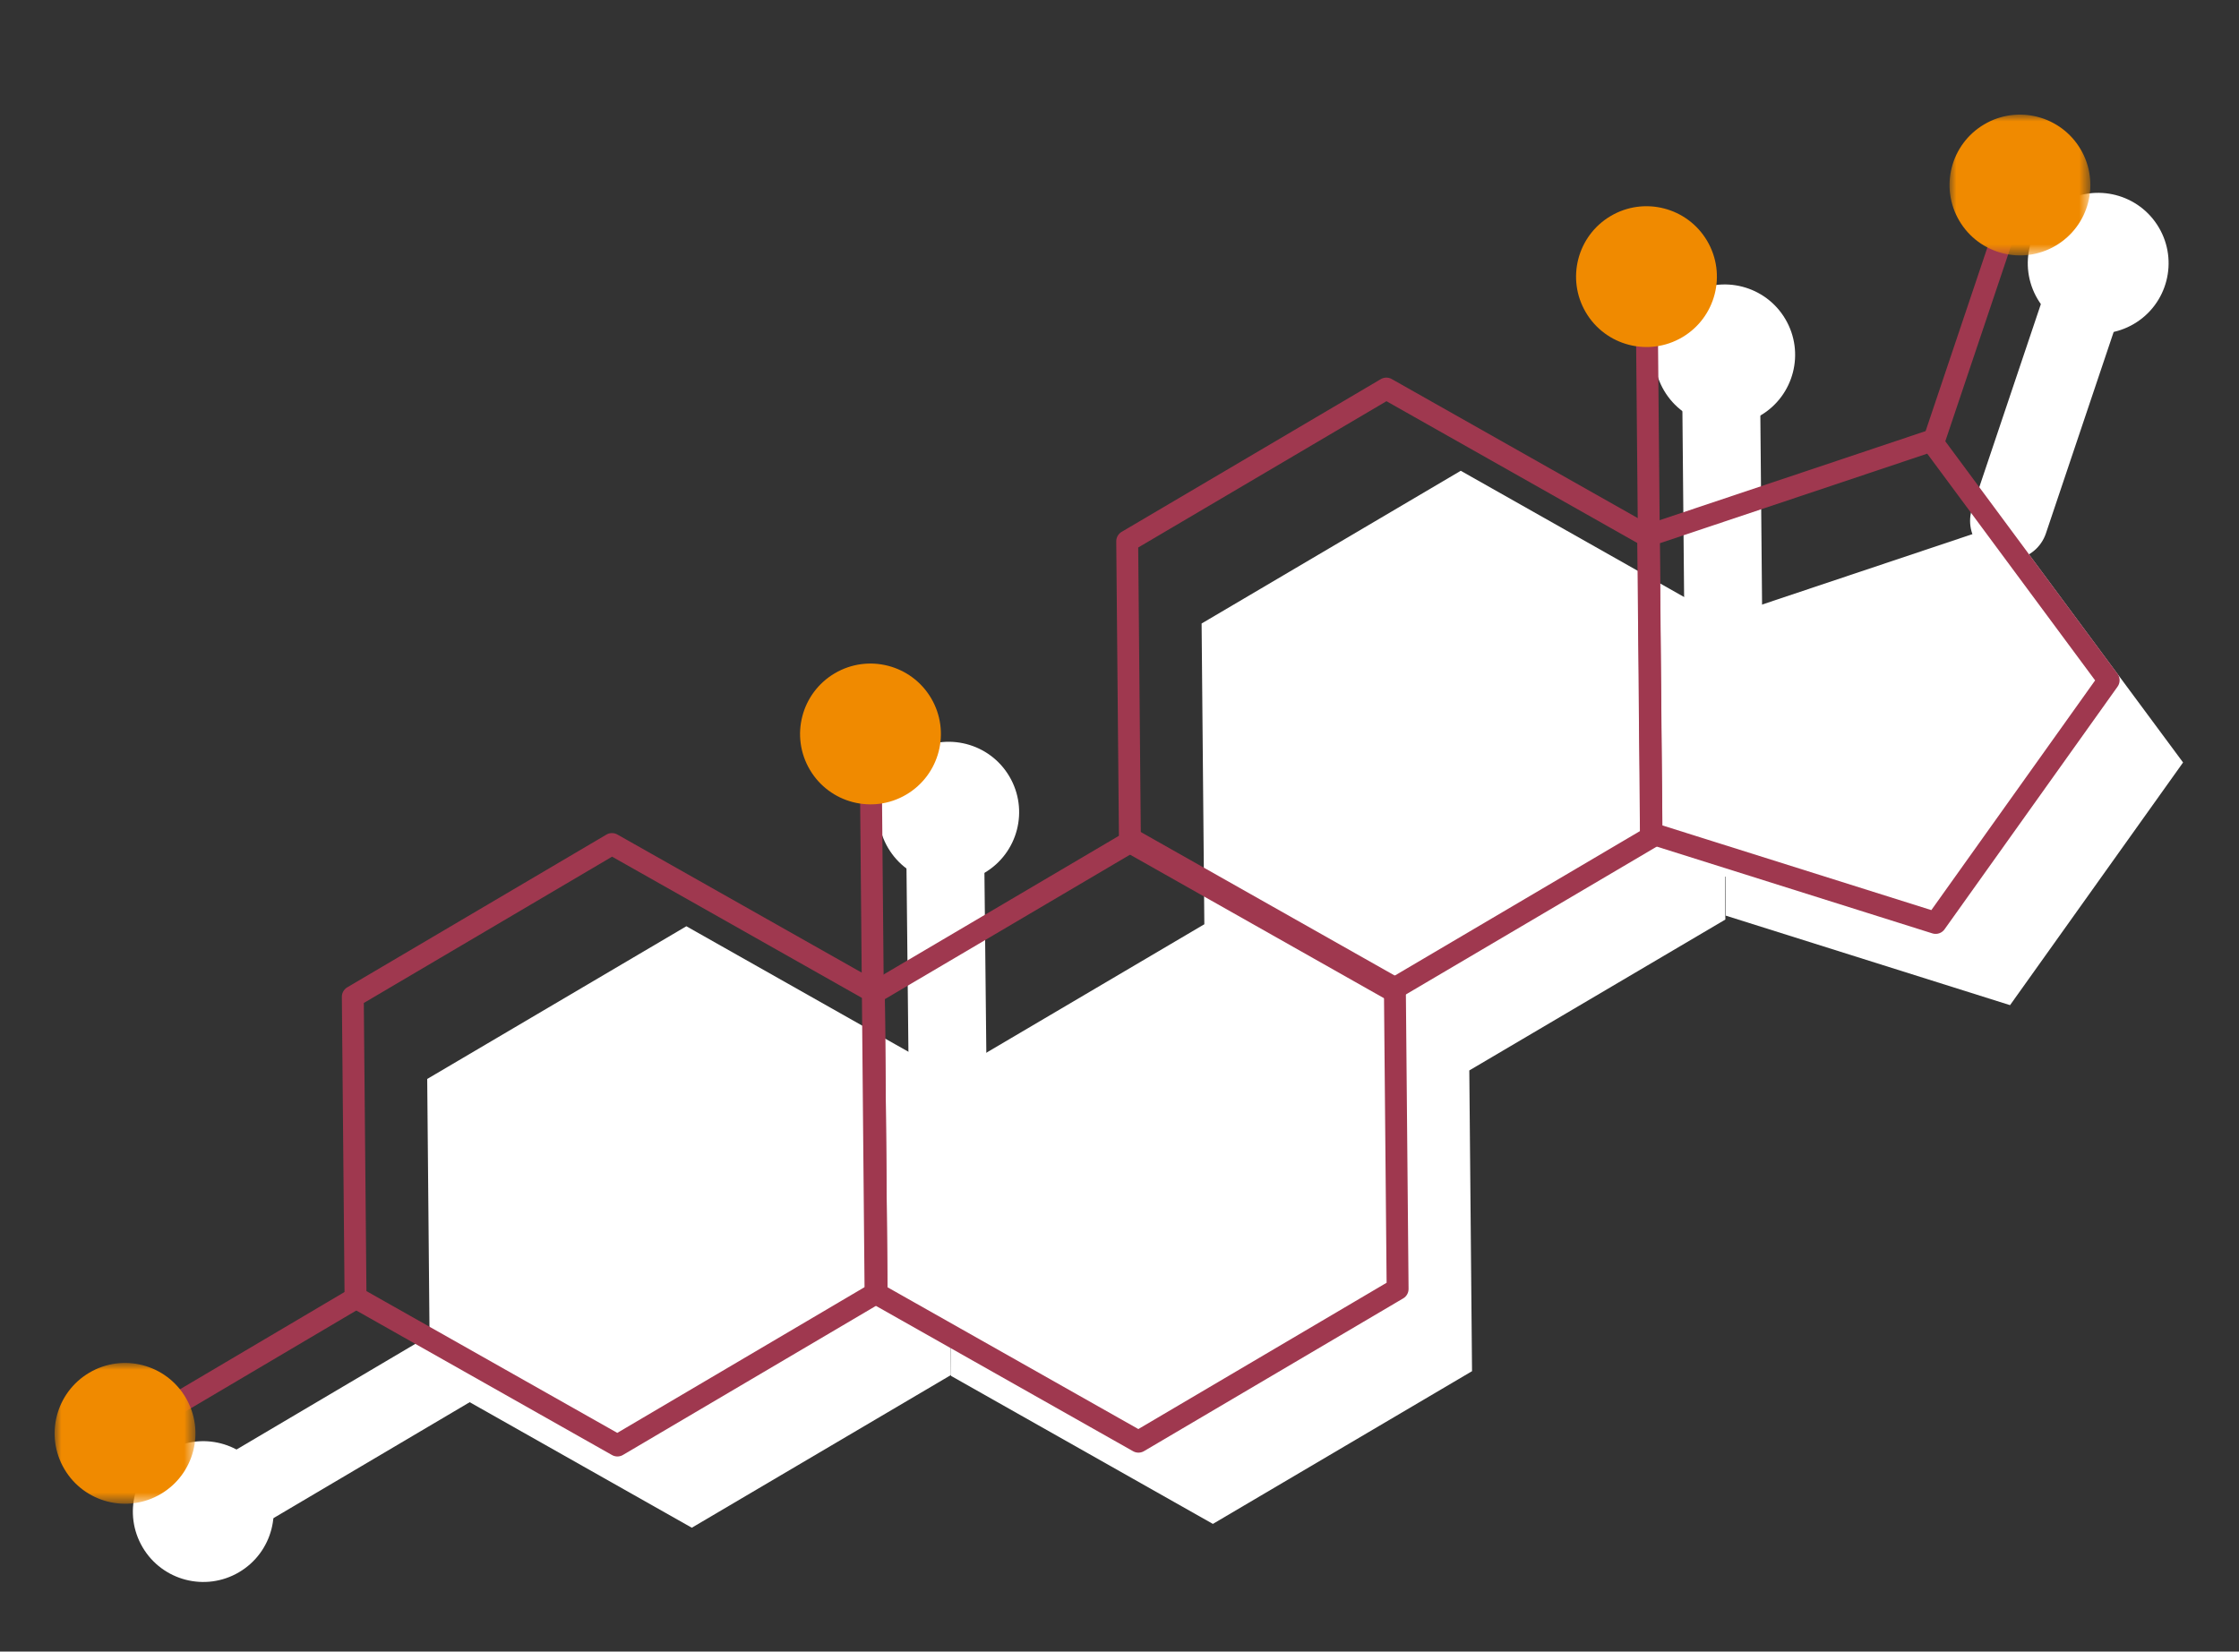 <?xml version="1.0" encoding="UTF-8"?>
<svg width="164px" height="121px" viewBox="0 0 164 121" version="1.1" xmlns="http://www.w3.org/2000/svg" xmlns:xlink="http://www.w3.org/1999/xlink">
    <rect x="0" y="0" width="164" height="121" fill="#333333" stroke="none"/>
    <title>icon / mobile / about LD white</title>
    <defs>
        <polygon id="path-1" points="0 0 10.316 0 10.316 10.316 0 10.316"></polygon>
        <polygon id="path-3" points="0 0 10.316 0 10.316 10.316 0 10.316"></polygon>
    </defs>
    <g id="icon-/-mobile-/-about-LD-white" stroke="none" stroke-width="1" fill="none" fill-rule="evenodd">
        <polygon id="Fill-1" fill="#FFFFFF" points="88.441 67.58 69.459 78.77 69.659 100.803 88.84 111.647 107.822 100.458 107.622 78.424"></polygon>
        <polygon id="Fill-2" fill="#FFFFFF" points="50.274 67.861 31.292 79.049 31.492 101.084 50.673 111.927 69.655 100.739 69.455 78.704"></polygon>
        <polygon id="Fill-3" fill="#FFFFFF" points="106.996 34.491 88.014 45.681 88.214 67.714 107.395 78.558 126.377 67.369 126.177 45.335"></polygon>
        <line x1="69.58" y1="94.88" x2="69.21" y2="59.796" id="Stroke-4" stroke="#FFFFFF" stroke-width="5.705" stroke-linecap="round" stroke-linejoin="round"></line>
        <polyline id="Stroke-5" stroke="#FFFFFF" stroke-width="5.705" stroke-linecap="round" stroke-linejoin="round" points="126.419 61.374 126.219 44.858 126.049 26.29"></polyline>
        <line x1="147.155" y1="38.163" x2="153.405" y2="19.578" id="Stroke-6" stroke="#FFFFFF" stroke-width="5.705" stroke-linecap="round" stroke-linejoin="round"></line>
        <line x1="14.634" y1="111.1" x2="36.831" y2="97.983" id="Stroke-8" stroke="#FFFFFF" stroke-width="5.705" stroke-linecap="round" stroke-linejoin="round"></line>
        <polygon id="Fill-11" fill="#FFFFFF" points="126.208 45.25 126.405 67.082 147.23 73.641 159.903 55.862 146.911 38.316"></polygon>
        <path d="M73.934,56.885 C75.381,59.339 74.564,62.5 72.11,63.947 C69.657,65.393 66.495,64.576 65.049,62.123 C63.602,59.669 64.419,56.508 66.872,55.061 C69.326,53.615 72.488,54.431 73.934,56.885" id="Fill-12" fill="#FFFFFF"></path>
        <path d="M130.773,23.379 C132.219,25.833 131.403,28.994 128.949,30.441 C126.496,31.887 123.334,31.07 121.888,28.617 C120.441,26.163 121.258,23.002 123.711,21.555 C126.165,20.109 129.327,20.925 130.773,23.379" id="Fill-14" fill="#FFFFFF"></path>
        <path d="M158.129,16.667 C159.575,19.121 158.759,22.282 156.305,23.729 C153.851,25.175 150.69,24.358 149.244,21.905 C147.797,19.451 148.614,16.29 151.067,14.843 C153.521,13.397 156.682,14.213 158.129,16.667" id="Fill-16" fill="#FFFFFF"></path>
        <path d="M19.332,108.125 C20.778,110.579 19.962,113.74 17.508,115.187 C15.054,116.633 11.893,115.816 10.447,113.363 C9,110.909 9.817,107.748 12.27,106.301 C14.724,104.855 17.885,105.671 19.332,108.125" id="Fill-18" fill="#FFFFFF"></path>
        <polygon id="Stroke-20" stroke="#9F384F" stroke-width="1.604" stroke-linecap="round" stroke-linejoin="round" points="82.99 61.557 64.008 72.746 64.209 94.78 83.389 105.624 102.371 94.435 102.171 72.401"></polygon>
        <polygon id="Stroke-22" stroke="#9F384F" stroke-width="1.604" stroke-linecap="round" stroke-linejoin="round" points="44.824 61.837 25.842 73.027 26.042 95.06 45.223 105.904 64.205 94.715 64.005 72.681"></polygon>
        <line x1="64.13" y1="94.588" x2="63.76" y2="53.773" id="Stroke-24" stroke="#9F384F" stroke-width="1.604" stroke-linecap="round" stroke-linejoin="round"></line>
        <polyline id="Stroke-26" stroke="#9F384F" stroke-width="1.604" stroke-linecap="round" stroke-linejoin="round" points="120.969 61.082 120.768 38.835 120.599 20.267"></polyline>
        <polygon id="Stroke-28" stroke="#9F384F" stroke-width="1.604" stroke-linecap="round" stroke-linejoin="round" points="101.546 28.468 82.564 39.657 82.764 61.691 101.945 72.535 120.927 61.346 120.727 39.312"></polygon>
        <line x1="141.705" y1="32.14" x2="147.955" y2="13.555" id="Stroke-30" stroke="#9F384F" stroke-width="1.604" stroke-linecap="round" stroke-linejoin="round"></line>
        <line x1="9.184" y1="105.077" x2="26.065" y2="95.101" id="Stroke-32" stroke="#9F384F" stroke-width="1.604" stroke-linecap="round" stroke-linejoin="round"></line>
        <polygon id="Stroke-34" stroke="#9F384F" stroke-width="1.604" stroke-linecap="round" stroke-linejoin="round" points="120.758 39.227 120.956 61.059 141.78 67.618 154.453 49.839 141.461 32.291"></polygon>
        <path d="M68.203,51.154 C69.649,53.608 68.833,56.769 66.379,58.216 C63.925,59.662 60.764,58.845 59.318,56.392 C57.871,53.938 58.688,50.777 61.141,49.33 C63.595,47.884 66.756,48.7 68.203,51.154" id="Fill-36" fill="#F08A00"></path>
        <path d="M125.043,17.648 C126.489,20.102 125.672,23.263 123.219,24.71 C120.764,26.156 117.603,25.339 116.157,22.886 C114.71,20.432 115.528,17.271 117.981,15.824 C120.434,14.378 123.596,15.194 125.043,17.648" id="Fill-38" fill="#F08A00"></path>
        <g id="Group-42" transform="translate(142.797, 8.397)">
            <mask id="mask-2" fill="white">
                <use xlink:href="#path-1"></use>
            </mask>
            <g id="Clip-41"></g>
            <path d="M9.601,2.539 C11.048,4.993 10.231,8.154 7.777,9.601 C5.324,11.047 2.162,10.23 0.716,7.777 C-0.731,5.323 0.086,2.162 2.539,0.715 C4.993,-0.731 8.155,0.085 9.601,2.539" id="Fill-40" fill="#F08A00" mask="url(#mask-2)"></path>
        </g>
        <g id="Group-45" transform="translate(4, 99.855)">
            <mask id="mask-4" fill="white">
                <use xlink:href="#path-3"></use>
            </mask>
            <g id="Clip-44"></g>
            <path d="M9.601,2.539 C11.047,4.993 10.231,8.154 7.777,9.601 C5.324,11.047 2.162,10.23 0.716,7.777 C-0.731,5.323 0.086,2.162 2.539,0.715 C4.993,-0.731 8.155,0.085 9.601,2.539" id="Fill-43" fill="#F08A00" mask="url(#mask-4)"></path>
        </g>
    </g>
</svg>